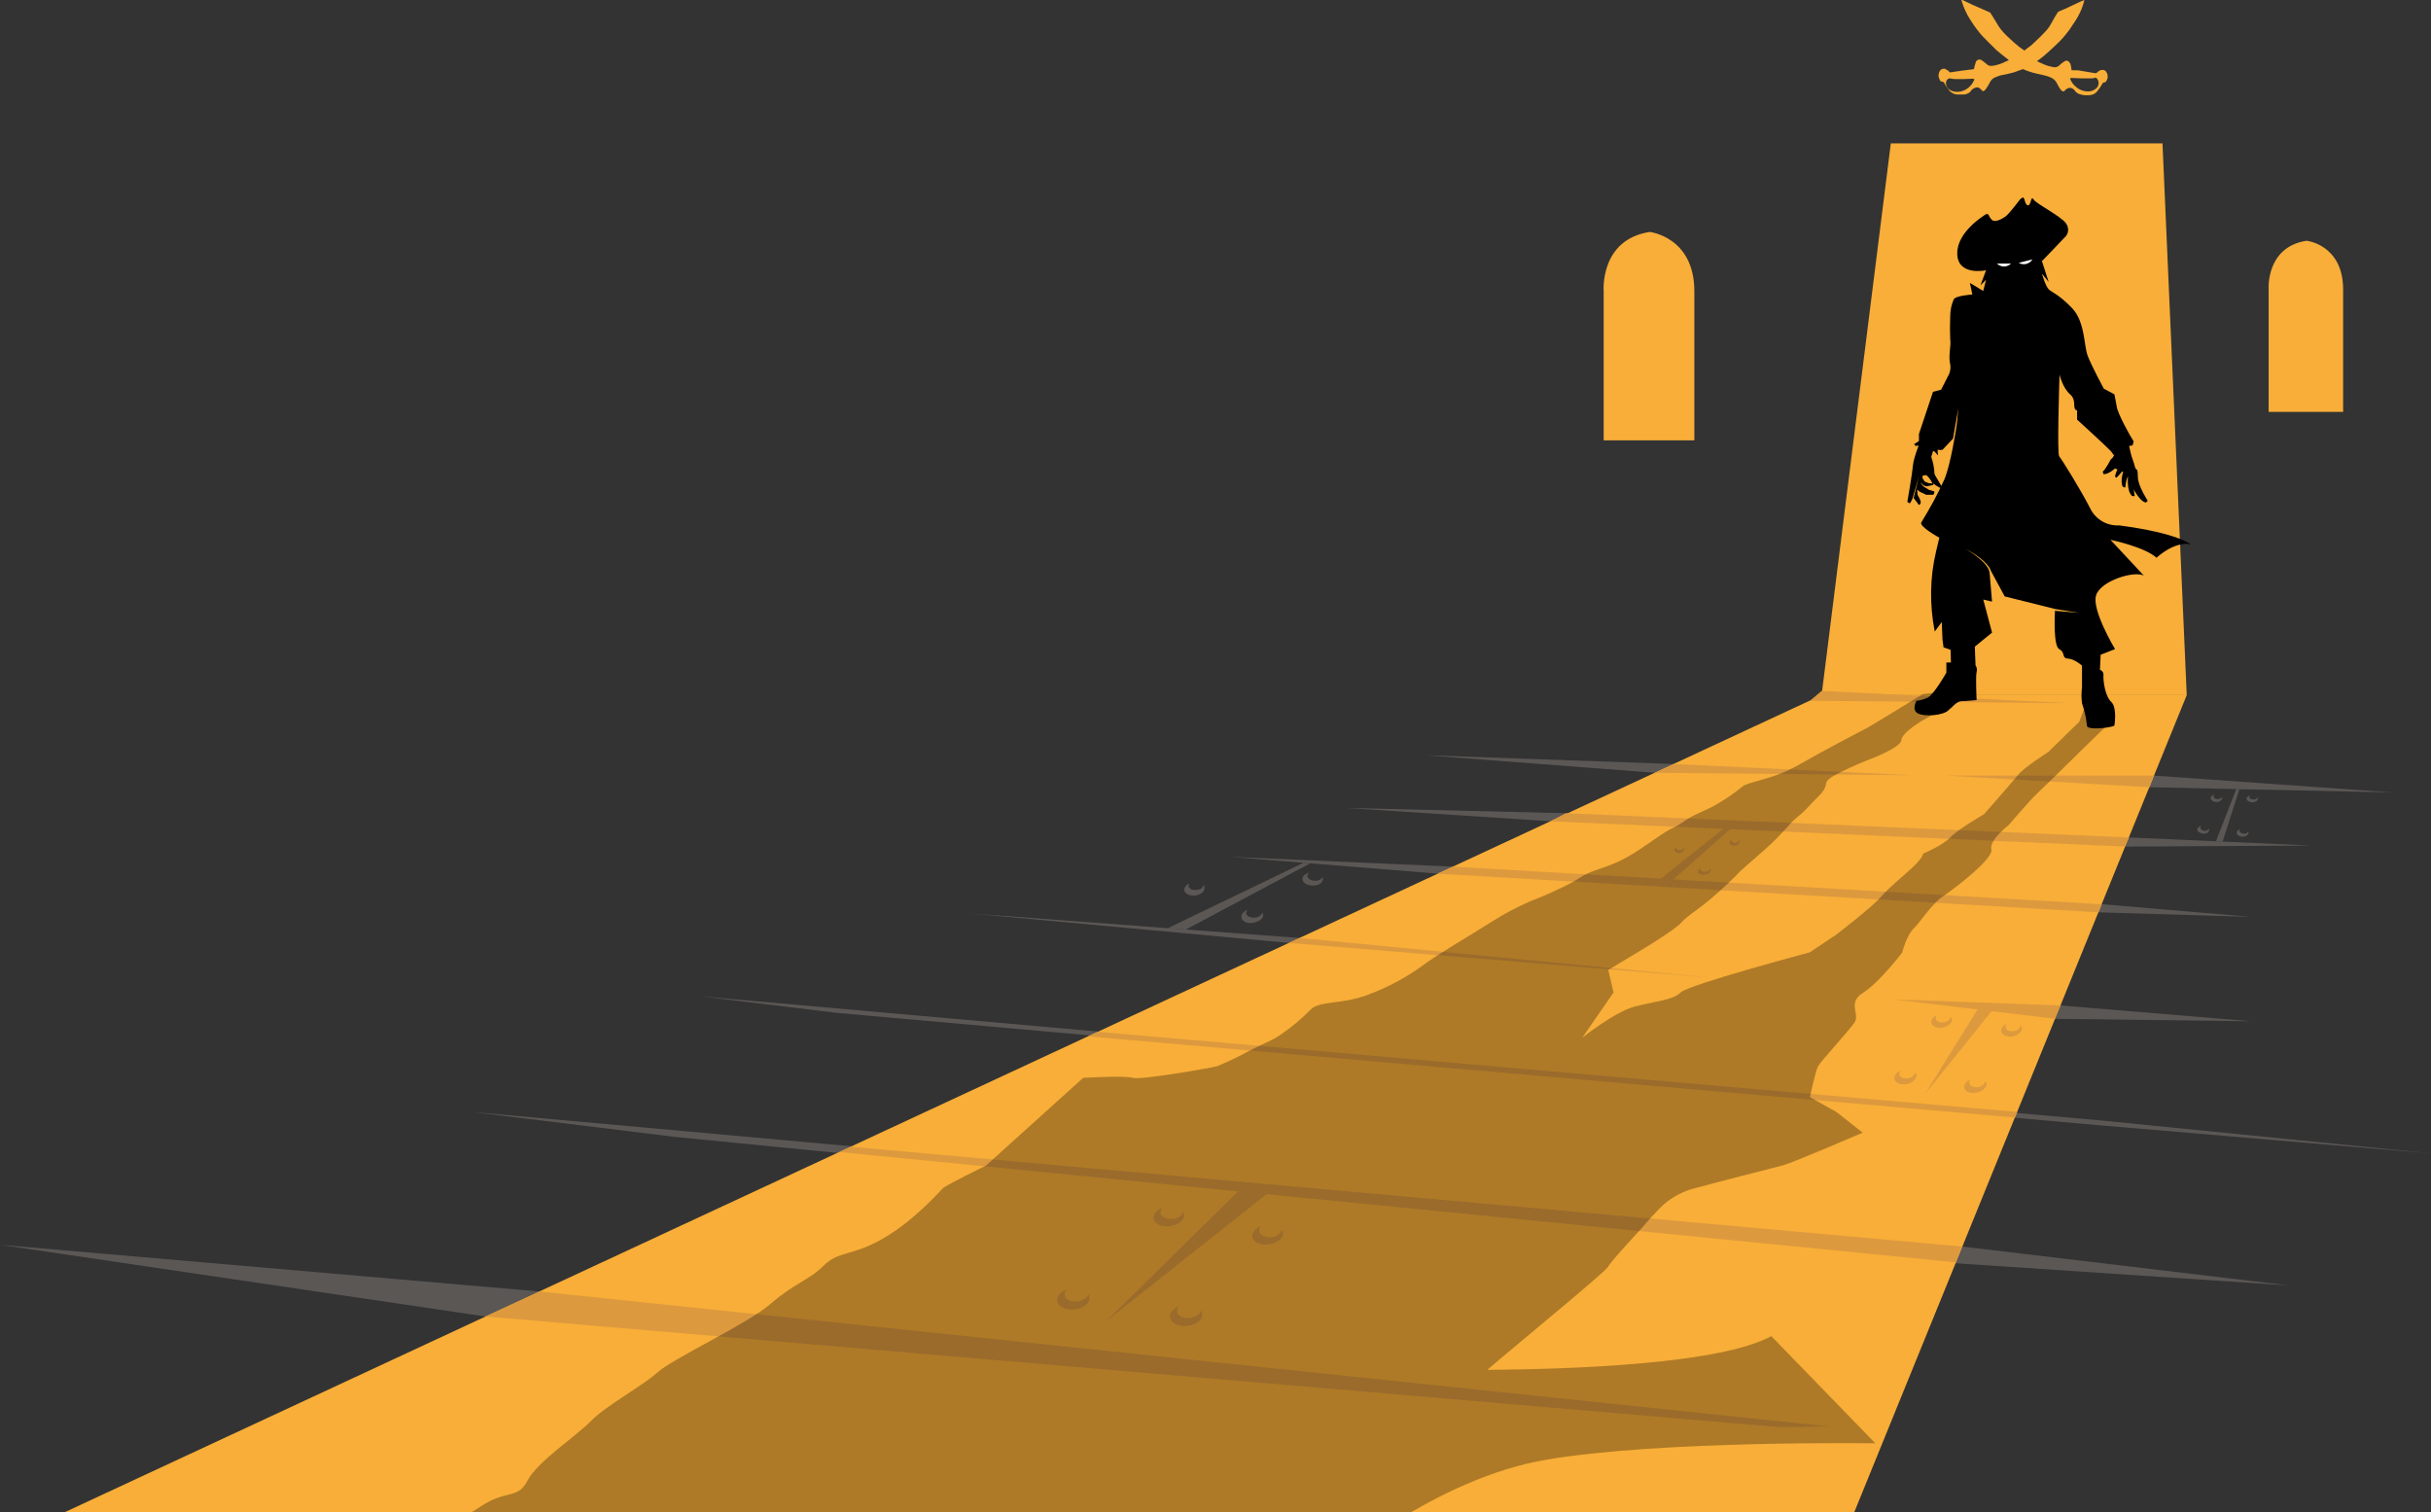 <?xml version="1.0" encoding="utf-8"?>
<!-- Generator: Adobe Illustrator 24.1.0, SVG Export Plug-In . SVG Version: 6.00 Build 0)  -->
<svg version="1.1" id="Layer_1" xmlns="http://www.w3.org/2000/svg" xmlns:xlink="http://www.w3.org/1999/xlink" x="0px" y="0px"
	 viewBox="0 0 691.7 430.3" style="enable-background:new 0 0 691.7 430.3;" xml:space="preserve">
<rect x="0" y="0" width="691.7" height="430.3" fill="#333333" stroke="none"/>
<style type="text/css">
	.st0{fill:#F8AE38;}
	.st1{fill:#5B5755;}
	.st2{fill:#DD993E;}
	.st3{fill:#FFFFFF;}
	.st4{opacity:0.3;enable-background:new    ;}
</style>
<g id="Layer_2_1_">
	<g id="menus">
		<path class="st0" d="M469.4,66c-14.3,2.2-13.1,16.9-13.1,16.9v42.4h25.8V82.9C482.1,67.4,469.4,66,469.4,66z"/>
		<polyline class="st1" points="153.6,367.5 0,354.2 138.1,374.6 		"/>
		<polygon class="st1" points="192,323.5 557.1,359.5 651.5,365.8 558.3,354.7 134.2,316.4 		"/>
		<polygon class="st1" points="238,288.2 597.4,320.2 691.7,328.2 598.6,318.9 199.3,283.5 		"/>
		<polygon class="st1" points="445.6,231.4 604.8,240.9 657.7,240.6 605.9,238.3 604.8,240.9 441.3,233.7 383,229.9 		"/>
		<polygon class="st1" points="413.5,246.6 598.2,257.3 598.2,257.3 640.5,260.9 597.2,259.6 409.2,248.6 349.8,243.8 		"/>
		<polyline class="st1" points="369.8,266.9 275.8,259.9 366.7,268.3 		"/>
		<polygon class="st1" points="476.3,217.4 611.6,224 680.9,225.5 612.9,220.7 610,224.5 470.9,219.9 405.6,214.9 		"/>
		<polyline class="st1" points="584.7,289.9 640.5,290.6 586.3,286.1 		"/>
		<polygon class="st1" points="636.3,224.5 630.5,239.4 632.4,239.5 637.2,224.5 		"/>
		<path class="st1" d="M632.3,227.1c0-0.1,0-0.2-0.1-0.3c-0.2,0.4-0.7,0.6-1.2,0.6c-0.7,0-1.2-0.4-1.2-0.8c0-0.2,0.1-0.4,0.3-0.5
			c-0.6,0.1-1.1,0.5-1.1,1s0.7,1.1,1.6,1.1S632.3,227.7,632.3,227.1z"/>
		<path class="st1" d="M628.6,236.1c0-0.1,0-0.2-0.1-0.3c-0.3,0.4-0.8,0.7-1.2,0.6c-0.7,0-1.2-0.4-1.2-0.9c0-0.2,0.1-0.4,0.3-0.5
			c-0.7,0.1-1.1,0.5-1.2,1s0.7,1.1,1.7,1.2S628.5,236.8,628.6,236.1z"/>
		<path class="st1" d="M642.4,227.2c0-0.1,0-0.2-0.1-0.3c-0.2,0.4-0.7,0.7-1.1,0.6c-0.7,0-1.2-0.3-1.2-0.7c0-0.2,0.1-0.4,0.2-0.5
			c-0.6,0.2-1,0.6-1,1s0.8,1,1.7,1S642.4,227.8,642.4,227.2z"/>
		<path class="st1" d="M639.8,236.9c0-0.1,0-0.2-0.1-0.3c-0.2,0.4-0.7,0.7-1.2,0.6c-0.7,0-1.3-0.4-1.3-0.8c0-0.2,0.1-0.4,0.3-0.5
			c-0.7,0.2-1.1,0.6-1.1,1.1s0.8,1.1,1.7,1.1S639.8,237.5,639.8,236.9z"/>
		<polygon class="st1" points="370.9,245.5 332.3,264.1 337.4,264.5 372.9,245.6 		"/>
		<path class="st1" d="M342.7,252.4c0-0.2-0.1-0.4-0.2-0.6c-0.3,0.8-1,1.4-1.9,1.4c-1.2,0.2-2.2-0.2-2.4-1c0-0.3,0.1-0.7,0.3-0.9
			c-1,0.5-1.7,1.3-1.5,2.1c0.2,1,1.6,1.6,3.2,1.4S342.9,253.5,342.7,252.4z"/>
		<path class="st1" d="M376.4,250.1c0-0.2-0.1-0.4-0.1-0.6c-0.4,0.8-1.2,1.2-2.1,1.1c-1.2,0-2.2-0.6-2.2-1.4c0-0.3,0.2-0.7,0.5-0.9
			c-1.1,0.3-1.9,1-1.9,1.8c0,1.1,1.3,1.9,3,1.9S376.4,251.1,376.4,250.1z"/>
		<path class="st1" d="M359.4,260.3c0-0.2-0.1-0.4-0.2-0.6c-0.4,0.8-1.2,1.4-2.1,1.4c-1.3,0.1-2.4-0.4-2.5-1.2c0-0.4,0.1-0.7,0.4-1
			c-1.1,0.4-1.9,1.2-1.8,2.1c0.1,1.1,1.6,1.9,3.3,1.6S359.5,261.4,359.4,260.3z"/>
		<polygon class="st0" points="518.3,197.8 18.4,430.3 527.6,430.3 622.2,197.8 		"/>
		<polygon class="st0" points="518.3,197.8 538,40.8 615.3,40.8 622.2,197.8 		"/>
		<polygon class="st2" points="612.9,220.7 553.7,220.7 611.6,224 		"/>
		<polygon class="st2" points="445.5,231.4 605.8,238.3 605.8,238.3 604.7,240.9 441.2,233.7 		"/>
		<polygon class="st2" points="413.4,246.6 598,257.3 598,257.3 597.1,259.6 409,248.6 		"/>
		<polyline class="st2" points="366.7,268.3 486.8,278.2 369.8,266.9 		"/>
		<polygon class="st2" points="586.3,286.1 539.1,284.4 584.7,289.9 		"/>
		<polygon class="st2" points="312.5,293.6 574,316.4 574,316.4 573.3,318 309.6,294.9 		"/>
		<polygon class="st2" points="476.3,217.4 544.2,220.6 470.9,219.9 		"/>
		<polyline class="st2" points="238.9,327.8 556.5,359.2 558.3,354.7 242.1,326.3 		"/>
		<polyline class="st2" points="506.4,406.1 138.1,374.6 153.6,367.5 520.5,405.9 		"/>
		<polygon class="st2" points="518.3,196.6 588.8,200.1 515,199.4 		"/>
		<polygon class="st2" points="353.9,337.4 314.7,376 360.4,339.8 		"/>
		<polygon class="st2" points="562.7,287.2 547.8,311.2 567.1,287.2 		"/>
		<polygon class="st2" points="492,234.5 471.2,251.1 474.5,251.7 493.8,234.6 		"/>
		<path class="st2" d="M495,239.3c0-0.1-0.1-0.2-0.1-0.3c-0.2,0.4-0.5,0.7-1,0.8c-0.6,0.1-1.2-0.1-1.2-0.5c0-0.2,0-0.4,0.2-0.5
			c-0.5,0.2-0.9,0.7-0.8,1.1s0.9,0.9,1.7,0.7S495.1,239.8,495,239.3z"/>
		<path class="st2" d="M486.8,247.4c0-0.1-0.1-0.2-0.2-0.3c-0.2,0.5-0.6,0.9-1.2,0.9c-0.7,0.1-1.4-0.1-1.5-0.6c0-0.2,0-0.4,0.2-0.6
			c-0.6,0.3-1,0.8-1,1.3s1,1,2,0.8S487,248.1,486.8,247.4z"/>
		<path class="st2" d="M479.3,241.4c0-0.1-0.1-0.2-0.1-0.3c-0.1,0.4-0.5,0.7-1,0.8c-0.6,0.1-1.2-0.1-1.2-0.5c0-0.2,0-0.4,0.2-0.5
			c-0.5,0.2-0.9,0.7-0.8,1.1s0.9,0.9,1.7,0.7S479.4,241.9,479.3,241.4z"/>
		<path class="st2" d="M555.4,289.9c0-0.2-0.1-0.4-0.3-0.5c-0.3,0.8-1,1.4-1.9,1.5c-1.2,0.2-2.3-0.2-2.4-1c-0.1-0.4,0.1-0.7,0.3-1
			c-1.1,0.5-1.7,1.3-1.6,2.1c0.2,1.1,1.7,1.7,3.3,1.4S555.6,290.9,555.4,289.9z"/>
		<path class="st2" d="M545.3,305.8c0-0.2-0.1-0.4-0.3-0.6c-0.3,0.9-1.1,1.5-2,1.6c-1.3,0.2-2.4-0.2-2.6-1.1c0-0.4,0.1-0.7,0.3-1
			c-1.1,0.5-1.8,1.4-1.7,2.3c0.2,1.1,1.8,1.8,3.5,1.5S545.5,306.9,545.3,305.8z"/>
		<path class="st2" d="M575.3,292.4c0-0.2-0.1-0.4-0.3-0.5c-0.3,0.8-1,1.4-1.9,1.5c-1.2,0.2-2.3-0.2-2.4-1c-0.1-0.4,0.1-0.7,0.3-1
			c-1.1,0.5-1.7,1.3-1.6,2.1c0.2,1,1.7,1.7,3.3,1.4S575.5,293.4,575.3,292.4z"/>
		<path class="st2" d="M565.2,308.3c0-0.2-0.1-0.4-0.3-0.6c-0.3,0.9-1.1,1.5-2,1.6c-1.3,0.2-2.4-0.2-2.6-1.1c0-0.4,0.1-0.7,0.3-1
			c-1.1,0.5-1.8,1.4-1.7,2.3c0.2,1.1,1.8,1.8,3.5,1.4S565.4,309.4,565.2,308.3z"/>
		<path class="st2" d="M336.9,345.6c0-0.3-0.1-0.6-0.3-0.8c-0.5,1.2-1.6,2-2.9,2c-1.8,0.2-3.3-0.5-3.5-1.7c0-0.5,0.2-1,0.5-1.4
			c-1.6,0.6-2.6,1.8-2.5,3c0.2,1.5,2.3,2.5,4.7,2.2S337.1,347.1,336.9,345.6z"/>
		<path class="st2" d="M310,369.1c0-0.3-0.2-0.6-0.3-0.9c-0.2,1-1.5,1.9-3.1,2.1c-1.9,0.2-3.5-0.5-3.7-1.8c0-0.5,0.2-1.1,0.5-1.5
			c-1.7,0.6-2.8,1.9-2.6,3.2c0.2,1.6,2.4,2.7,5,2.4S310.2,370.8,310,369.1z"/>
		<path class="st2" d="M365,350.8c0-0.3-0.1-0.6-0.3-0.8c-0.5,1.2-1.6,2-2.9,2c-1.8,0.2-3.3-0.5-3.5-1.7c-0.1-0.5,0.1-1,0.5-1.4
			c-1.6,0.6-2.6,1.8-2.5,3c0.2,1.5,2.3,2.6,4.7,2.2S365.2,352.4,365,350.8z"/>
		<path class="st2" d="M342.1,373.8c-0.1-0.3-0.2-0.6-0.4-0.9c-0.2,1-1.5,1.9-3.1,2.1c-1.9,0.2-3.5-0.5-3.7-1.8
			c0-0.5,0.2-1.1,0.6-1.5c-1.7,0.6-2.8,1.9-2.6,3.2c0.2,1.6,2.4,2.7,5,2.4S342.3,375.4,342.1,373.8z"/>
		<path class="st0" d="M593,0L593,0c0,0.1,0.1,0.2,0,0.3c-0.1,0.4-0.2,0.7-0.3,1.1c-0.5,1.5-1.2,3-2.1,4.4c-0.6,0.9-1.2,1.8-1.8,2.7
			c-0.9,1.2-1.8,2.3-2.9,3.4c-1,1-2.1,2-3.2,3c-0.6,0.6-1.3,1.1-1.9,1.6c-0.4,0.3-0.8,0.6-1.2,0.9l0.2,0.1c0.4,0.2,0.8,0.4,1.3,0.6
			c1,0.5,2.1,0.8,3.2,1c0.5,0.1,1,0,1.4-0.3c0.2-0.2,0.5-0.4,0.7-0.6c0.4-0.3,0.7-0.6,1.1-0.8c0.4-0.2,0.8-0.2,1.1,0.1
			c0.3,0.3,0.6,0.7,0.6,1.1c0.1,0.4,0.2,0.8,0.2,1.2c0,0.1,0.1,0.2,0.2,0.2L591,20c0.5,0,0.9,0.1,1.4,0.2s1.2,0.2,1.8,0.3l1.8,0.3
			c0.2,0,0.4,0.1,0.6-0.1c0.2-0.2,0.4-0.3,0.6-0.5c0.3-0.2,0.6-0.3,0.9-0.3c0.6-0.1,1.2,0.3,1.4,0.9c0.1,0.2,0.1,0.4,0.2,0.6v0.8
			l-0.4,0.9c-0.1,0.2-0.2,0.3-0.4,0.3c-0.4,0-0.7,0.3-0.8,0.6c-0.4,0.7-0.9,1.4-1.4,2c-0.4,0.5-1,0.9-1.6,1l-0.8,0.1h-1.3
			c-0.4-0.1-0.8-0.2-1.3-0.3c-0.3-0.1-0.6-0.3-0.9-0.5c-0.3-0.3-0.5-0.6-0.8-0.9c-0.4-0.4-1.1-0.5-1.6-0.3c-0.4,0.2-0.7,0.4-1,0.8
			c-0.1,0.1-0.2,0.1-0.2,0.1c-0.3,0-0.5-0.1-0.7-0.3c-0.5-0.6-0.9-1.3-1.3-2.1c-0.3-0.6-0.8-1.1-1.4-1.4c-0.7-0.4-1.5-0.6-2.3-0.8
			c-0.7-0.2-1.5-0.3-2.2-0.5c-1.3-0.3-2.5-0.7-3.6-1.2c-0.1,0-0.1,0-0.2,0c-0.8,0.3-1.6,0.6-2.5,0.9c-1,0.3-2,0.5-3,0.7
			c-0.8,0.1-1.6,0.4-2.3,0.7c-0.7,0.3-1.2,0.8-1.5,1.4c-0.3,0.7-0.8,1.4-1.2,2c-0.1,0.2-0.4,0.4-0.6,0.5c-0.1,0-0.3,0.1-0.4-0.1
			c-0.2-0.2-0.4-0.4-0.6-0.6c-0.3-0.3-0.8-0.4-1.2-0.3c-0.6,0.2-1.2,0.5-1.5,1.1c-0.1,0.1-0.2,0.2-0.3,0.3c-0.5,0.4-1.2,0.6-1.8,0.6
			l-0.1,0h-1.5h-0.1c-0.3,0-0.6-0.1-0.9-0.2c-0.7-0.3-1.3-0.7-1.7-1.4c-0.4-0.5-0.8-1.1-1.1-1.7c-0.1-0.2-0.4-0.4-0.7-0.4
			c-0.2,0-0.4-0.1-0.5-0.3l-0.4-1v-0.8c0.1-0.2,0.1-0.4,0.2-0.6c0.2-0.7,1-1.1,1.7-0.9c0,0,0.1,0,0.1,0.1c0.4,0.2,0.8,0.4,1.1,0.8
			c0.1,0.1,0.1,0.1,0.2,0.1l1.3-0.2c0.9-0.1,1.8-0.3,2.8-0.4s1.7-0.2,2.5-0.3c0.1,0,0.2-0.1,0.2-0.2s0.1-0.6,0.2-0.9
			c0.1-0.3,0.2-0.7,0.3-1c0.2-0.5,0.8-0.8,1.4-0.6c0.1,0,0.1,0.1,0.2,0.1c0.5,0.3,0.8,0.6,1.3,1c0.3,0.3,0.6,0.5,1,0.6
			c0.5,0.1,1.1,0,1.6-0.1c0.9-0.2,1.8-0.5,2.6-0.9l1.3-0.6c-0.6-0.5-1.2-0.9-1.8-1.4c-0.8-0.7-1.7-1.3-2.4-2.1c-1-1-2.1-2-3-3
			c-0.8-0.8-1.5-1.7-2.1-2.5c-0.6-0.8-1.2-1.7-1.7-2.5c-1.1-1.7-1.9-3.5-2.5-5.5c0-0.1,0-0.2,0-0.2h0.1c0,0,0.1,0.1,0.2,0.1
			c0.9,0.4,1.8,0.9,2.7,1.3c1.6,0.7,3.2,1.4,4.8,2.1c0.3,0.1,0.5,0.3,0.6,0.5c0.5,0.9,1.1,1.7,1.6,2.6c0.7,1.3,1.6,2.4,2.6,3.4
			c0.8,0.8,1.7,1.6,2.6,2.4s1.7,1.4,2.6,2c0.1,0.1,0.2,0.1,0.2,0c0.2-0.1,0.3-0.2,0.5-0.4c0.7-0.5,1.4-1,2-1.6s1.4-1.3,2.1-2
			s1.1-1.2,1.7-1.8c0.6-0.7,1.1-1.5,1.5-2.3c0.5-0.9,1-1.8,1.6-2.7c0.1-0.1,0.1-0.1,0.2-0.2c0.6-0.3,1.3-0.5,1.9-0.8
			c1.6-0.8,3.3-1.5,4.9-2.3C592.3,0.4,592.6,0.2,593,0z M553.7,23.8c0,0.2,0,0.3,0.1,0.5c0.2,0.7,0.7,1.2,1.4,1.5
			c0.9,0.4,1.9,0.4,2.8,0.2c1.6-0.4,2.9-1.5,3.6-3c0.2-0.5,0.4-0.5-0.3-0.6c0,0-0.1,0-0.1,0l-2.4,0.1c-0.8,0-1.7,0-2.5,0
			c-0.5,0-1-0.1-1.5-0.2c-0.1,0-0.1,0-0.2,0C554,22.5,553.6,23.1,553.7,23.8L553.7,23.8z M589,22.4c0.4,1,1,1.8,1.9,2.5
			c1,0.8,2.3,1.2,3.6,1.1c0.8-0.1,1.5-0.4,2.1-1c0.7-0.8,0.7-2,0-2.7c-0.1-0.1-0.1-0.1-0.2-0.2c-0.1,0-0.1,0-0.2,0
			c-0.5,0.2-1,0.2-1.5,0.2c-0.8,0-1.6,0-2.3,0s-1.7-0.1-2.6-0.1C589.4,22.1,589.2,22.2,589,22.4z"/>
		<path class="st0" d="M656.3,68.5c-11.7,1.8-10.8,13.9-10.8,13.9v34.8h21.2V82.4C666.7,69.6,656.3,68.5,656.3,68.5z"/>
		<path d="M603,149.5c-3.6,0.2-6.9-1.8-8.4-5.1c-2.9-5.6-8.1-13.9-8.7-14.6s0-20.2,0.1-23.2c0,0,0.9,3.8,3,5.6s0.4,4.2,2,4.6v2.6
			c0,0,8.7,7.9,9.8,9.2c0.2,0.3,0.4,0.6,0.6,0.9l0.2-0.2c-0.2,0.6-0.5,1.1-1,1.4c0,0-1.5,2.9-2.3,3.5l0.2,0.7c0,0,1.1,0.3,3.3-1.6
			l1.2,0.5c1,0.5,2,0.8,3.1,0.9c0,0.5,0.3,2.4,0.4,3.4l0,0c0,0,2.1,4.6,4.1,4.9l0.5-0.5c0,0-2.7-4.1-2.8-6.6s-0.1-2-0.5-2.4
			s-0.4-1.2-0.9-2.5c-0.5-1.3-0.8-2.7-1.1-4.1c0.2,0,0.4-0.1,0.7-0.1l0.3-0.1c0.1-0.4,0.2-0.7,0.3-1.1c-0.9-1.3-4.5-7.8-4.8-9.8
			c-0.4-2.3-0.7-3.6-0.7-3.6l-3-1.6c0,0-3.5-6.5-4.6-9.4s-0.7-9.7-4.5-13.6s-5.5-4.3-6.5-5.2s-2-4.5-2-4.5l1.9,2.3l-1.9-5.9
			c0,0,5.9-6.1,6.9-7.2c0.8-1.1,0.7-2.6-0.1-3.6c-1.4-2-9.1-5.9-9.2-6.8c0,0-0.4-0.6-0.6,0s-0.4,1.5-0.8,1.7s-0.9-0.5-1-1
			s-0.4-1.3-0.6-1.2c-0.3,0.1-0.5,0.3-0.8,0.5c-0.2,0.2-3.1,4.2-4.3,5s-3,1.7-3.8,0.8c-0.4-0.4-0.7-0.9-0.9-1.4
			c-0.2-0.2-0.6-0.3-0.8-0.1c-0.4,0.3-8.2,4.9-8.1,11.2s7.8,4.8,8.2,4.7l-1.6,4.3l1.6-1.6l-0.8,3.2l-3.8-2.3l0.7,3.3
			c0,0-4.8,0.3-5.3,1.4c-0.7,1.6-1,3.2-1,4.9c-0.1,2.2-0.1,4.3,0,6.5c0.3,1.7-0.5,4.2-0.1,6.5c0.3,1.1,0.2,2.3-0.2,3.3l-2.3,4.5
			l-2.3,0.6l-4,12v2l-1.4,0.9c0.2,0.2,0.3,0.3,0.5,0.5c1.4-0.3,2.9,0,4.2,0.7c0.8,0.5,1.5,1.2,2.1,2l-0.1-1.6h1.4l3-3.2l1.5-8.6
			c-0.3,3.8-0.3,3.4-0.6,5.7l0,0c0,0-1.6,10.5-3.4,14.6c-1.9,4.2-4.1,8.2-6.5,12.1c-0.9,1.1,5.1,4.4,5.1,4.4l-0.9,3.8
			c-1.8,7.5-1.9,15.3-0.4,22.9l2-2.7l0.2,5l0.3,2.2l2,0.7l0.1,3.6h-1.3v2.9c0,0-3.5,6.2-5.3,7.1c-1,0.5-2.1,0.8-3.2,0.9
			c0,0-1.5,2.6,0.4,3.6s7.2,0.6,8.7-0.9s2.7-2.6,3.8-2.6s4.2-0.3,4.2-0.3s-0.3-6.8,0-7.9c0.2-0.7,0.1-1.4-0.3-2l-0.2-5.3l4.9-4
			l-2.5-9.4l2.5,0.6l-0.7-8.2c-0.3-3.2-7-6.9-7-6.9c6.7,3.5,7.3,6.2,7.3,6.2l0,0l4,7.4l14.4,3.6l6.8,1.1l-6.9-0.6
			c-0.1,2.1-0.4,10,1.2,10.9c1.9,1,0.6,2.6,2.5,2.7s4,2,4,2v6.2c-0.2,1.5-0.2,3,0,4.5c0.7,2.1,1.2,4.2,1.4,6.4c0,1.3,6.2,0.7,7.8,0
			c0,0,0.9-5.1-0.9-6.8s-2.3-6.2-2.2-7.5c0.1-0.7-0.3-1.4-1-1.6l0.2-4.3l4.1-1.6c0,0-6.7-11.1-5.4-15.3s11-7.1,13.6-5.6l-9.5-10.2
			c0,0,9.7,2,13.1,5.1c0,0,5-4.8,9.8-3.8C623.3,155,620.3,151.8,603,149.5z"/>
		<path class="st3" d="M574.4,74.8l3.9-1C577.5,75.1,575.8,75.6,574.4,74.8z"/>
		<path class="st3" d="M572.2,75c-1.1,1.1-2.9,1.1-4,0H572.2"/>
		<path class="st4" d="M594.3,198.3l-2.7,7.1l-3.4,3.3l-5.4,5.3c0,0-6.8,4.3-8.5,6.4s-9.8,11.3-9.8,11.3s-7.6,4.4-9.6,6.6
			s-7.7,4.6-7.7,4.6s0,1.1-3.1,4s-6.2,5.2-8.9,8.3c-2.7,3.1-12.8,10.8-12.8,10.8l-7.5,5c0,0-34.5,9.2-36.7,11.4s-7.2,2.5-13,4
			s-15,8.9-15,8.9l8.9-12.9l-1.5-6.4l10.8-6.5c0,0,8.2-5,9.9-6.9s4.3-3.5,6.2-5c3.3-2.6,6.4-5.4,9.4-8.4c1.4-1.6,2.9-2.7,8.3-7.5
			s6.9-7.4,9.2-9.2s2.7-2.6,6.2-6.1s0.1-3.5,4.8-6c2.9-1.5,5.9-2.9,9-4.1c0,0,9.5-3.5,9.6-5.7s6.2-5.7,6.2-5.7l5.5-3.1
			c1.3-0.7,2.3,1,3.4-1.5s-1.6-2.4,1.1-2.5c1.5,0,2.9-0.7,3.7-2l-13.8,1.7c0,0-14.3,8.8-15.8,9.6s-7.5,3.9-13,6.9s-8.1,4.8-12.4,6.4
			s-9.2,2.5-10.1,3.4c-2.2,1.8-4.5,3.4-6.9,4.8c-4,2.4-6.3,2.7-9.9,5.2s-2.5,1-8.5,5.2s-9,6.1-14.7,8s-5.5,2.4-8.1,3.9
			c-4,2.1-8.2,4-12.4,5.6c-3.6,1.6-7.1,3.4-10.4,5.5l-5.8,3.6c0,0-11.5,6.9-14.1,9c-4.8,3.5-10,6.3-15.6,8.4
			c-7.5,2.9-14.1,1.7-16.5,4.3c-2.4,2.4-5,4.7-7.8,6.6c-2.7,2.1-5.5,2.9-9.8,5.2c-2.9,1.6-5.9,3-9,4.3c-0.9,0.3-21.6,4-24,3.3
			s-14.1,0-14.1,0l-27.7,25c0,0-11.2,5.4-12.3,6.5s-8.1,9.1-16.9,14.2s-12.7,3.5-16.9,7.7s-8.5,5.1-15,10.8s-28,15.7-32.3,19.6
			s-14.6,9.4-18.9,13.8s-15.3,11.6-18.1,17s-5.8,2.5-13.1,7.2c-3.6,2.4-7.3,4.6-11.1,6.7h249.8l2.9-2.6c6.2-0.2,12.5-0.1,18.8,0.2
			c12-7.5,27.2-14.9,42.9-17.5c32.8-5.5,93.3-4.6,93.3-4.6L504,380.2c-14.8,8-56.8,9.4-80.8,9.6c5.4-4.8,33.7-27.9,34.4-29.4
			s9.6-11,9.6-11c1.9-2.3,4-4.6,6.2-6.7c2.6-2.2,5.6-3.8,8.9-4.6c4.2-1.2,22.3-5.8,25-6.5s22.7-9.3,22.7-9.3l-7.5-5.9l-7.5-4.2
			c0,0,1.5-7.3,2.3-8.8s8.8-10.1,10.4-12.5s-2.2-5.5,2.4-8.4s11.1-11.4,11.1-11.4s1.3-5,3.3-6.9s5.1-7,8.4-9.2s14.4-10.7,13.7-13.3
			s4.9-6.9,4.9-6.9s6.2-7.2,7.8-8.7l5.8-5.6l6.5-6.4l7.4-7.2l1.5-4.3L594.3,198.3z"/>
		<path d="M607.1,136.1l-0.8-3.1c-1,0-2-0.3-2.9-0.9c-0.8,1-1.3,2.1-1.6,3.4c0,0.2,0.2,0.3,0.3,0.4c0.3,0.1,1.8-2,2.2-2.2
			c0,0-1.2,3.1-0.3,4.8c0,0,0.6,0.3,0.7,0.2s0.1-2.1,0.8-3.2c0,0-0.5,4,1.1,5.6c0,0,0.6,0.2,0.8,0
			C607.1,139.4,607,137.8,607.1,136.1z"/>
		<path d="M605.4,135.6c0.1-0.5,0.2-1,0.5-1.5c-0.4,0.9-0.7,1.8-0.9,2.7"/>
		<path d="M552.5,138.4c-0.4-0.6-0.8-1.2-1.1-1.8c-0.2-0.5-1.1-1.5-1-2.2c-0.1-1.5-0.4-3-0.9-4.4l0.5-1.6l1.5-0.9c0,0,0,0.4,0.8,0.6
			l-0.3-1.9l-2.2-2.1H547c0,0-2.5,5.8-2.7,8.3s-1.6,10.4-1.6,10.4s0.8,0.7,0.9,0.2c0.3-0.5,0.5-1,0.7-1.5v-0.1l0,0l1.7-5.9l-1.5,6.2
			l1.5,2c0,0,0.8-0.3,0.4-1.3c-0.2-0.6-0.5-1.1-0.8-1.6l-0.1-1.5l0.7,0.6l1.9,0.9h2c0,0,0.5-0.8,0.2-1l-1.4-0.4l-1.5-0.9l-0.5-0.5
			l-0.5-0.8l0.9,0.9l0.9,0.3l1.8-0.4l0.2-0.4c0.5,0.5,1,0.8,1.7,1.1C551.8,139.1,552.5,138.8,552.5,138.4z M548.8,137.5l-1.2-0.5
			l-0.6-1l0.1-0.7l1-0.1c0.6,0.5,1.1,1.1,1.5,1.9c0.1,0.2,0.2,0.3,0.3,0.5C549.4,137.5,549.1,137.5,548.8,137.5L548.8,137.5z"/>
	</g>
</g>
</svg>
